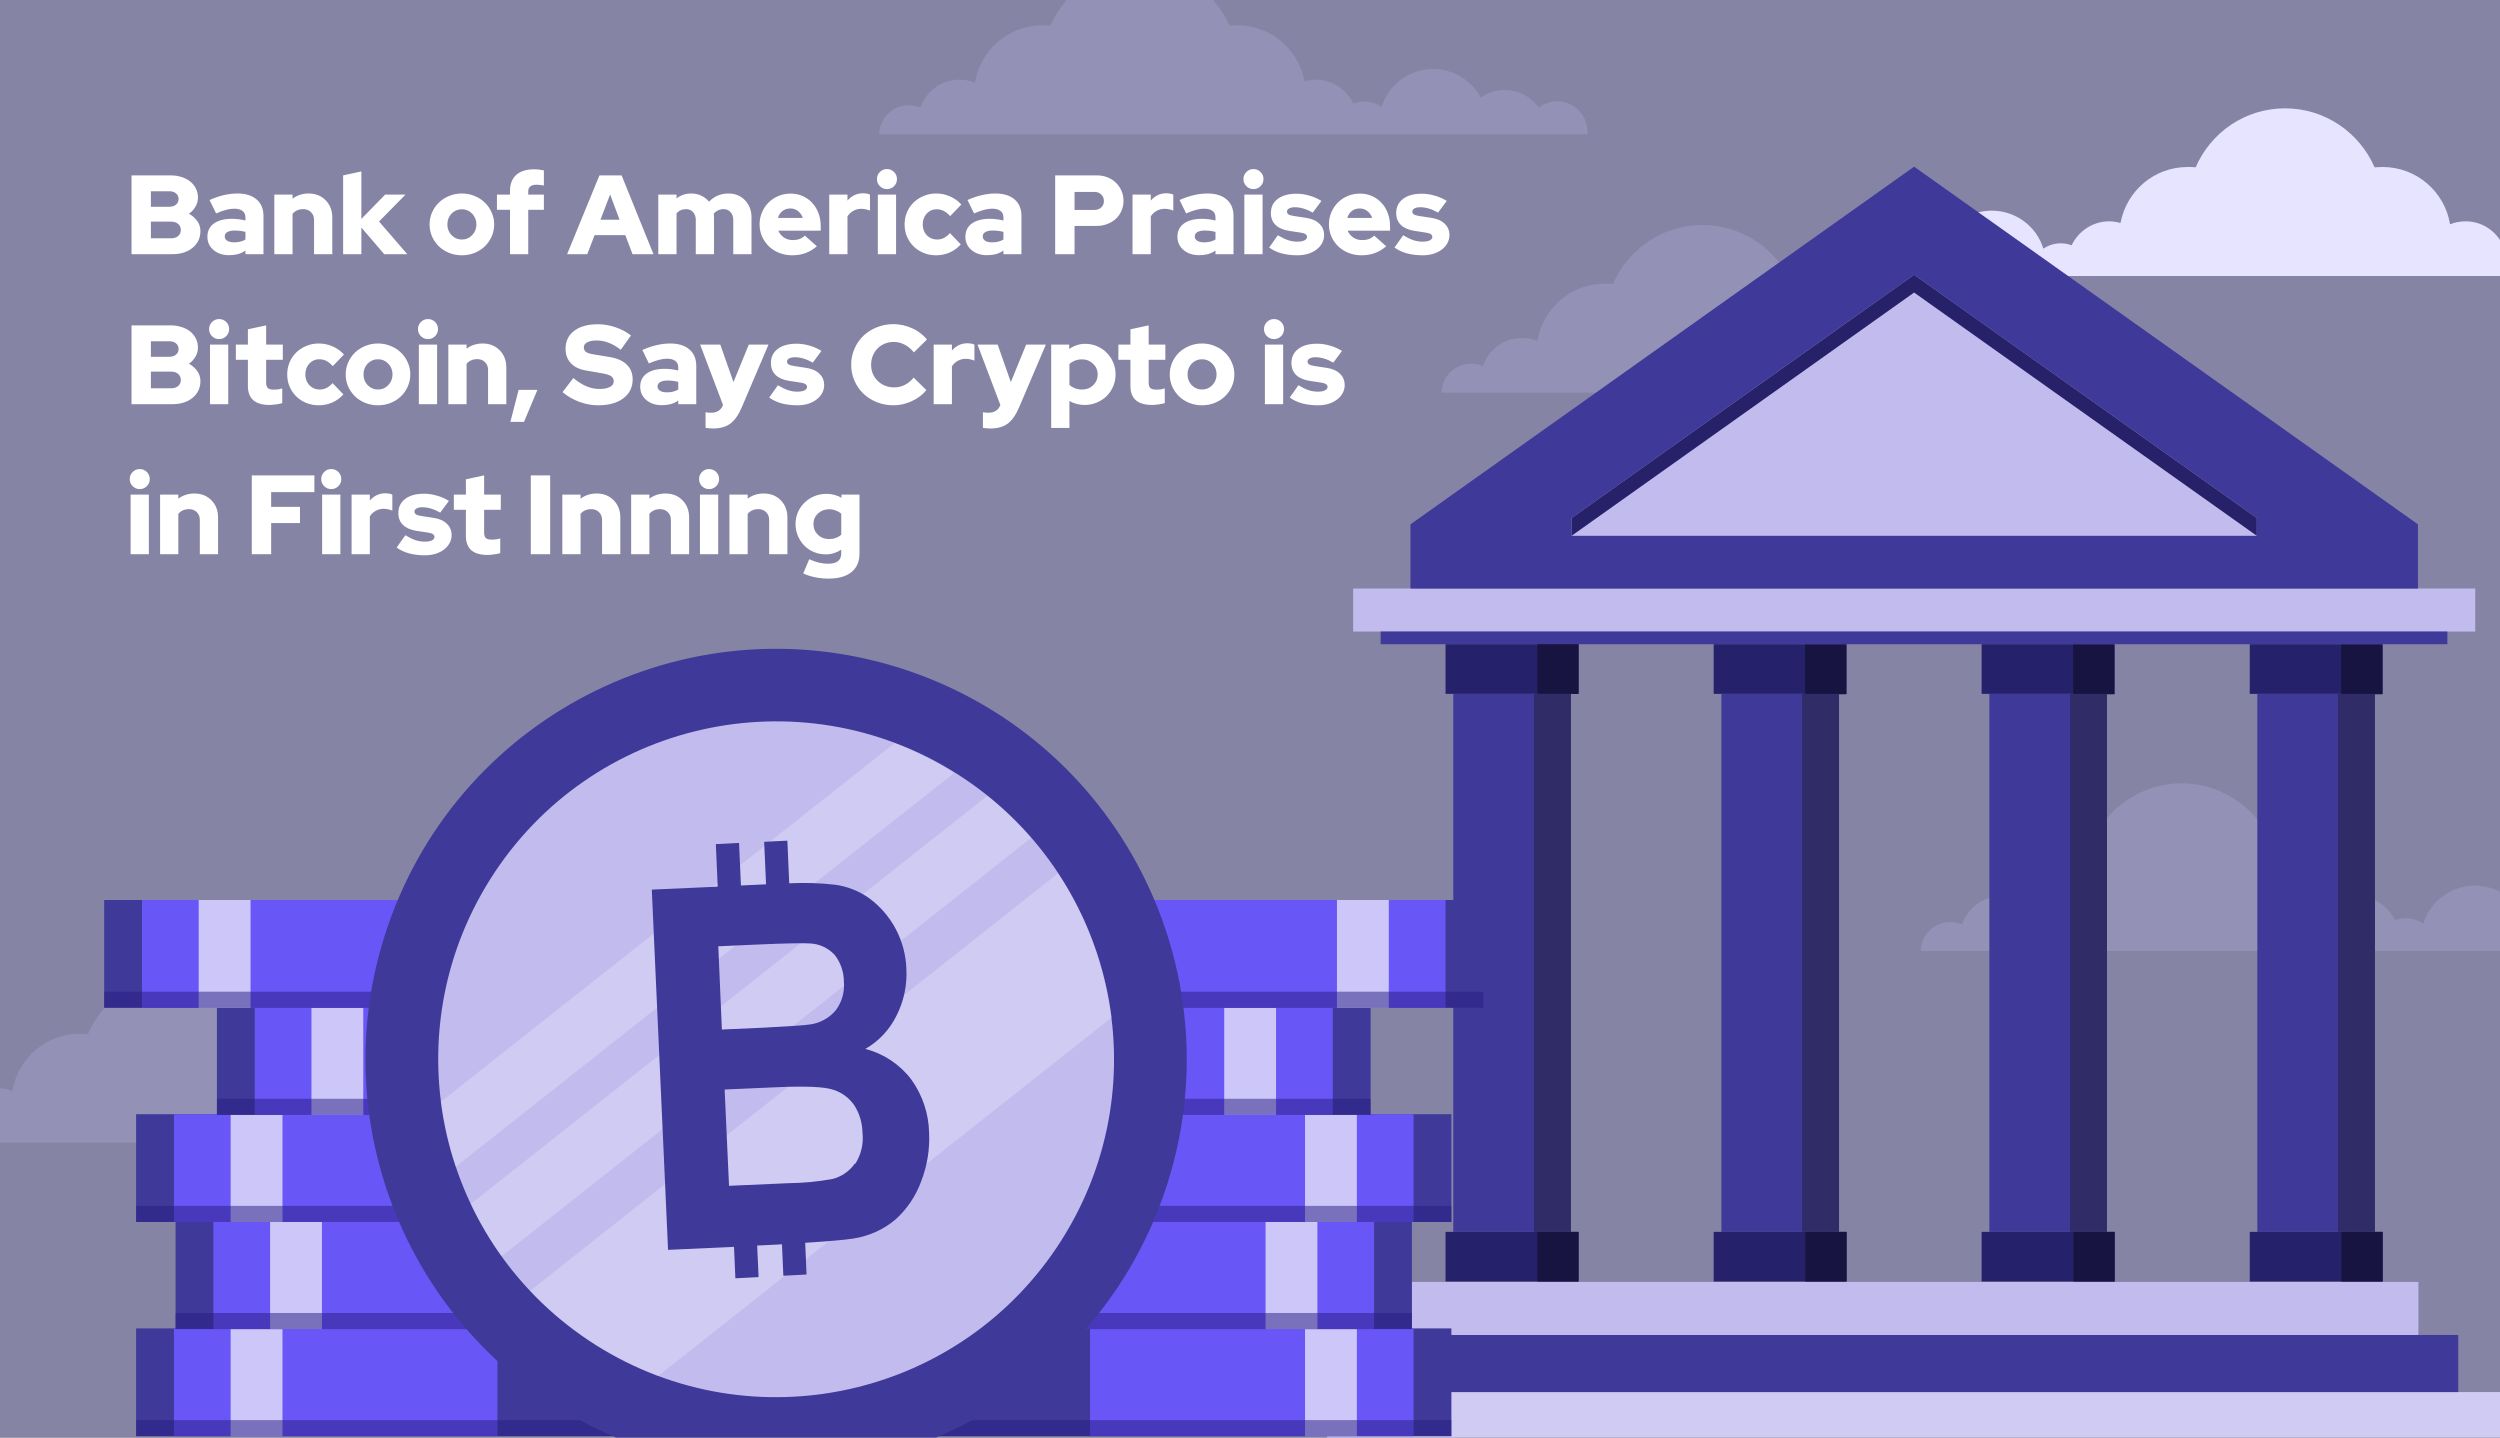 <?xml version="1.0" encoding="UTF-8"?> <svg xmlns="http://www.w3.org/2000/svg" width="600" height="345" viewBox="0 0 600 345" fill="none"><rect x="0" y="0" width="600" height="345" fill="#808080" stroke="none"/><g clip-path="url(#clip0)"><rect width="600" height="345" fill="#8684A5"></rect><path d="M-12.897 267.277C-11.939 267.277 -10.981 267.517 -10.103 267.837C-8.746 263.918 -5.075 261.118 -0.765 261.118C0.592 261.118 1.869 261.358 2.986 261.838C4.263 253.998 11.047 248.079 19.188 248.079C19.826 248.079 20.465 248.159 21.103 248.159C24.695 239.84 32.995 234 42.573 234C52.23 234 60.451 239.84 64.042 248.159C64.681 248.079 65.319 248.079 65.958 248.079C74.019 248.079 80.643 253.838 82.08 261.518C82.958 261.278 83.836 261.118 84.793 261.118C88.784 261.118 92.216 263.518 93.812 266.877C94.61 266.557 95.488 266.397 96.446 266.397C97.963 266.397 99.399 266.877 100.596 267.677C102.193 262.398 107.141 258.558 112.967 258.558C117.916 258.558 122.225 261.358 124.38 265.437C125.977 264.318 127.972 263.598 130.127 263.598C133.479 263.598 136.512 265.277 138.347 267.837C139.545 266.877 141.061 266.317 142.737 266.317C146.728 266.317 150 269.597 150 273.597C150 273.837 150 273.997 150 274.237H140.183H135.474H125.577H120.15H103.789H100.357H94.211H89.183H79.286H75.535H59.014H52.869H32.437H26.291H8.653H6.019H-5.793H-10.103H-20C-20 270.477 -16.887 267.277 -12.897 267.277Z" fill="#CCC6F9" fill-opacity="0.2"></path><path d="M353.103 87.277C354.061 87.277 355.019 87.517 355.897 87.837C357.254 83.918 360.925 81.118 365.235 81.118C366.592 81.118 367.869 81.358 368.986 81.838C370.263 73.998 377.047 68.079 385.188 68.079C385.826 68.079 386.465 68.159 387.103 68.159C390.695 59.84 398.995 54 408.573 54C418.23 54 426.451 59.84 430.042 68.159C430.681 68.079 431.319 68.079 431.958 68.079C440.019 68.079 446.643 73.838 448.08 81.518C448.958 81.278 449.836 81.118 450.793 81.118C454.784 81.118 458.216 83.518 459.812 86.877C460.61 86.557 461.488 86.397 462.446 86.397C463.962 86.397 465.399 86.877 466.596 87.677C468.193 82.398 473.141 78.558 478.967 78.558C483.916 78.558 488.225 81.358 490.38 85.437C491.977 84.317 493.972 83.598 496.127 83.598C499.479 83.598 502.512 85.277 504.347 87.837C505.545 86.877 507.061 86.317 508.737 86.317C512.728 86.317 516 89.597 516 93.597C516 93.837 516 93.997 516 94.237H506.183H501.474H491.577H486.15H469.789H466.357H460.211H455.183H445.286H441.535H425.014H418.869H398.437H392.291H374.653H372.019H360.207H355.897H346C346 90.477 349.113 87.277 353.103 87.277Z" fill="#CCC6F9" fill-opacity="0.2"></path><path d="M603.897 59.277C602.939 59.277 601.981 59.517 601.103 59.837C599.746 55.917 596.075 53.118 591.765 53.118C590.408 53.118 589.131 53.358 588.014 53.838C586.737 45.998 579.953 40.079 571.812 40.079C571.174 40.079 570.535 40.159 569.897 40.159C566.305 31.84 558.005 26 548.427 26C538.77 26 530.549 31.84 526.958 40.159C526.319 40.079 525.681 40.079 525.042 40.079C516.981 40.079 510.357 45.838 508.92 53.518C508.042 53.278 507.164 53.118 506.207 53.118C502.216 53.118 498.784 55.518 497.188 58.877C496.39 58.557 495.512 58.397 494.554 58.397C493.038 58.397 491.601 58.877 490.404 59.677C488.807 54.398 483.859 50.558 478.033 50.558C473.084 50.558 468.775 53.358 466.62 57.437C465.023 56.318 463.028 55.598 460.873 55.598C457.521 55.598 454.488 57.277 452.653 59.837C451.455 58.877 449.939 58.317 448.263 58.317C444.272 58.317 441 61.597 441 65.597C441 65.837 441 65.997 441 66.237H450.817H455.526H465.423H470.85H487.211H490.643H496.789H501.817H511.714H515.465H531.986H538.131H558.563H564.709H582.347H584.981H596.793H601.103H611C611 62.477 607.887 59.277 603.897 59.277Z" fill="#E7E4FF"></path><path d="M468.103 221.277C469.061 221.277 470.019 221.517 470.897 221.837C472.254 217.918 475.925 215.118 480.235 215.118C481.592 215.118 482.869 215.358 483.986 215.838C485.263 207.998 492.047 202.079 500.188 202.079C500.826 202.079 501.465 202.159 502.103 202.159C505.695 193.84 513.995 188 523.573 188C533.23 188 541.451 193.84 545.042 202.159C545.681 202.079 546.319 202.079 546.958 202.079C555.019 202.079 561.643 207.838 563.08 215.518C563.958 215.278 564.836 215.118 565.793 215.118C569.784 215.118 573.216 217.518 574.812 220.877C575.61 220.557 576.488 220.397 577.446 220.397C578.962 220.397 580.399 220.877 581.596 221.677C583.193 216.398 588.141 212.558 593.967 212.558C598.916 212.558 603.225 215.358 605.38 219.437C606.977 218.318 608.972 217.598 611.127 217.598C614.479 217.598 617.512 219.277 619.347 221.837C620.545 220.877 622.061 220.317 623.737 220.317C627.728 220.317 631 223.597 631 227.597C631 227.837 631 227.997 631 228.237H621.183H616.474H606.577H601.15H584.789H581.357H575.211H570.183H560.286H556.535H540.014H533.869H513.437H507.291H489.653H487.019H475.207H470.897H461C461 224.477 464.113 221.277 468.103 221.277Z" fill="#CCC6F9" fill-opacity="0.2"></path><path d="M600.494 334.101H318.494V347.81H600.494V334.101Z" fill="#CFCBF2"></path><path d="M589.979 320.391H329.01V334.101H589.979V320.391Z" fill="#3F3999"></path><path d="M580.42 307.661H338.569V320.391H580.42V307.661Z" fill="#C2BCEE"></path><path d="M594.052 141.246H324.756V151.569H594.052V141.246Z" fill="#C2BCEE"></path><path d="M587.369 151.569H331.357V154.615H587.369V151.569Z" fill="#3F3999"></path><path d="M459.384 40L338.507 125.845V141.245H459.384H580.303V125.845L459.384 40Z" fill="#3F3999"></path><path d="M459.384 65.936L377.178 124.322V128.595H541.633V124.322L459.384 65.936Z" fill="#C2BCEE"></path><path d="M541.633 124.322L459.384 65.936L377.178 124.322V128.595L459.384 70.209L541.633 128.595V124.322Z" fill="#262169"></path><path d="M377.008 166.529H348.788V295.65H377.008V166.529Z" fill="#3F3999"></path><path d="M378.827 295.65H346.926V307.564H378.827V295.65Z" fill="#26216B"></path><path d="M378.828 154.615H346.927V166.529H378.828V154.615Z" fill="#26216B"></path><path d="M378.869 154.615H368.969V166.529H378.869V154.615Z" fill="#171441"></path><path d="M378.869 295.65H368.969V307.564H378.869V295.65Z" fill="#171441"></path><path d="M377.008 166.529H368.165V295.65H377.008V166.529Z" fill="#2F2C68"></path><path d="M441.362 166.529H413.142V295.65H441.362V166.529Z" fill="#3F3999"></path><path d="M443.18 295.65H411.279V307.564H443.18V295.65Z" fill="#26216B"></path><path d="M443.18 154.615H411.279V166.529H443.18V154.615Z" fill="#26216B"></path><path d="M443.107 154.712H433.207V166.626H443.107V154.712Z" fill="#171441"></path><path d="M443.181 295.65H433.28V307.564H443.181V295.65Z" fill="#171441"></path><path d="M441.361 166.529H432.519V295.65H441.361V166.529Z" fill="#2F2C68"></path><path d="M505.669 166.529H477.449V295.65H505.669V166.529Z" fill="#3F3999"></path><path d="M507.488 295.65H475.587V307.564H507.488V295.65Z" fill="#26216B"></path><path d="M507.488 154.615H475.587V166.529H507.488V154.615Z" fill="#26216B"></path><path d="M507.458 154.712H497.558V166.626H507.458V154.712Z" fill="#171441"></path><path d="M507.53 295.65H497.63V307.564H507.53V295.65Z" fill="#171441"></path><path d="M505.669 166.529H496.826V295.65H505.669V166.529Z" fill="#2F2C68"></path><path d="M569.978 166.529H541.758V295.65H569.978V166.529Z" fill="#3F3999"></path><path d="M571.839 295.65H539.938V307.564H571.839V295.65Z" fill="#26216B"></path><path d="M571.84 154.615H539.939V166.529H571.84V154.615Z" fill="#26216B"></path><path d="M571.766 154.712H561.866V166.626H571.766V154.712Z" fill="#171441"></path><path d="M571.84 295.65H561.939V307.564H571.84V295.65Z" fill="#171441"></path><path d="M569.977 166.529H561.135V295.65H569.977V166.529Z" fill="#2F2C68"></path><path d="M32.666 344.685H165.704V318.82H32.666V344.685Z" fill="#3F3999"></path><path d="M41.743 344.685H119.385V318.82H41.743V344.685Z" fill="#6956F7"></path><path d="M55.354 344.685H67.794V318.82H55.354V344.685Z" fill="#CCC6F9"></path><g style="mix-blend-mode:multiply" opacity="0.5"><path d="M32.666 344.685H165.704V340.822H32.666V344.685Z" fill="#271B81"></path></g><path d="M42.136 318.98H175.174V293.115H42.136V318.98Z" fill="#3F3999"></path><path d="M51.212 318.98H128.854V293.115H51.212V318.98Z" fill="#6956F7"></path><path d="M64.823 318.98H77.264V293.115H64.823V318.98Z" fill="#CCC6F9"></path><g style="mix-blend-mode:multiply" opacity="0.5"><path d="M42.136 318.98H175.174V315.118H42.136V318.98Z" fill="#271B81"></path></g><path d="M32.666 293.275H165.704V267.41H32.666V293.275Z" fill="#3F3999"></path><path d="M41.743 293.275H119.385V267.41H41.743V293.275Z" fill="#6956F7"></path><path d="M55.354 293.275H67.794V267.41H55.354V293.275Z" fill="#CCC6F9"></path><g style="mix-blend-mode:multiply" opacity="0.5"><path d="M32.666 293.275H165.704V289.413H32.666V293.275Z" fill="#271B81"></path></g><path d="M52.06 267.57H185.098V241.705L52.06 241.705V267.57Z" fill="#3F3999"></path><path d="M61.136 267.57H138.778V241.705H61.136V267.57Z" fill="#6956F7"></path><path d="M74.747 267.57H87.188V241.705H74.747V267.57Z" fill="#CCC6F9"></path><g style="mix-blend-mode:multiply" opacity="0.5"><path d="M52.06 267.57H185.098V263.707H52.06V267.57Z" fill="#271B81"></path></g><path d="M25 241.865L158.038 241.865V216L25 216V241.865Z" fill="#3F3999"></path><path d="M34.077 241.865H111.719V216H34.077V241.865Z" fill="#6956F7"></path><path d="M47.688 241.865H60.128V216H47.688V241.865Z" fill="#CCC6F9"></path><g style="mix-blend-mode:multiply" opacity="0.5"><path d="M25 241.865L158.038 241.865V238.003L25 238.003V241.865Z" fill="#271B81"></path></g><path d="M348.332 344.685H215.294V318.82H348.332V344.685Z" fill="#3F3999"></path><path d="M339.255 344.685H261.613V318.82H339.255V344.685Z" fill="#6956F7"></path><path d="M325.646 344.685H313.206V318.82H325.646V344.685Z" fill="#CCC6F9"></path><g style="mix-blend-mode:multiply" opacity="0.5"><path d="M348.332 344.685H215.294V340.822H348.332V344.685Z" fill="#271B81"></path></g><path d="M338.861 318.98H205.823V293.115H338.861V318.98Z" fill="#3F3999"></path><path d="M329.785 318.98H252.143V293.115H329.785V318.98Z" fill="#6956F7"></path><path d="M316.174 318.98H303.733V293.115H316.174V318.98Z" fill="#CCC6F9"></path><g style="mix-blend-mode:multiply" opacity="0.5"><path d="M338.861 318.98H205.823V315.118H338.861V318.98Z" fill="#271B81"></path></g><path d="M348.332 293.275H215.294V267.41H348.332V293.275Z" fill="#3F3999"></path><path d="M339.255 293.275H261.613V267.41H339.255V293.275Z" fill="#6956F7"></path><path d="M325.646 293.275H313.206V267.41H325.646V293.275Z" fill="#CCC6F9"></path><g style="mix-blend-mode:multiply" opacity="0.5"><path d="M348.332 293.275H215.294V289.413H348.332V293.275Z" fill="#271B81"></path></g><path d="M328.941 267.57H195.903V241.705L328.941 241.705V267.57Z" fill="#3F3999"></path><path d="M319.865 267.57H242.223V241.705H319.865V267.57Z" fill="#6956F7"></path><path d="M306.254 267.57H293.813V241.705H306.254V267.57Z" fill="#CCC6F9"></path><g style="mix-blend-mode:multiply" opacity="0.5"><path d="M328.941 267.57H195.903V263.707H328.941V267.57Z" fill="#271B81"></path></g><path d="M355.999 241.865L222.961 241.865V216L355.999 216V241.865Z" fill="#3F3999"></path><path d="M346.922 241.865H269.28V216H346.922V241.865Z" fill="#6956F7"></path><path d="M333.311 241.865H320.871V216H333.311V241.865Z" fill="#CCC6F9"></path><g style="mix-blend-mode:multiply" opacity="0.5"><path d="M355.999 241.865L222.961 241.865V238.003L355.999 238.003V241.865Z" fill="#271B81"></path></g><path d="M154.146 347.412C205.59 365.151 261.673 337.828 279.412 286.385C297.151 234.942 269.828 178.859 218.385 161.119C166.941 143.38 110.858 170.703 93.119 222.146C75.38 273.59 102.703 329.673 154.146 347.412Z" fill="#3F3999"></path><path d="M254.808 297.562C278.742 259.711 267.459 209.623 229.607 185.689C191.756 161.755 141.668 173.038 117.734 210.889C93.8 248.741 105.083 298.828 142.934 322.762C180.786 346.697 230.874 335.414 254.808 297.562Z" fill="#C2BCEE"></path><path opacity="0.22" d="M236.971 190.988L112.987 288.933C115.068 293.34 117.547 297.548 120.392 301.505L247.476 201.098C244.288 197.416 240.772 194.032 236.971 190.988V190.988ZM253.919 209.609L127.221 309.796C135.75 318.889 146.268 325.884 157.951 330.234L266.817 244.2C265.225 231.833 260.812 219.998 253.919 209.609V209.609ZM214.631 178.407L105.785 264.449C106.459 269.751 107.651 274.973 109.345 280.042L229.019 185.509C224.477 182.655 219.665 180.256 214.651 178.348L214.631 178.407Z" fill="white"></path><path d="M218.732 259.108C215.988 255.472 212.091 252.875 207.678 251.743C210.904 249.897 213.503 247.127 215.143 243.791C216.922 240.312 217.746 236.423 217.528 232.521C217.419 229.199 216.556 225.945 215.005 223.005C213.453 220.066 211.254 217.517 208.572 215.553C206.165 213.845 203.382 212.742 200.458 212.336C196.791 211.924 193.096 211.809 189.411 211.991L188.969 201.754L183.398 202.039L183.853 212.237L177.821 212.518L177.372 202.3L171.801 202.586L172.249 212.803L156.428 213.505L160.333 299.963L176.161 299.242L176.493 306.793L182.064 306.507L181.719 298.93L186.208 298.712L187.673 298.622L188.005 306.173L193.576 305.887L193.245 298.27C199.022 297.901 202.891 297.558 204.761 297.254C208.496 296.699 212.004 295.121 214.896 292.695C217.691 290.186 219.821 287.023 221.093 283.489C222.522 279.805 223.167 275.864 222.987 271.917C222.901 267.315 221.417 262.847 218.732 259.108ZM172.392 227.108L181.224 226.711C188.484 226.39 192.859 226.309 194.408 226.424C196.674 226.526 198.806 227.523 200.337 229.197C201.766 231.035 202.539 233.298 202.533 235.626C202.754 238.073 202.054 240.515 200.569 242.473C199.033 244.309 196.874 245.512 194.505 245.854C193.051 246.103 189.367 246.29 183.334 246.637L173.248 247.087L172.392 227.108ZM205.165 279.254C203.866 281.11 201.936 282.429 199.736 282.966C196.259 283.602 192.732 283.936 189.197 283.965L174.966 284.597L173.912 261.482L186.347 260.938C193.343 260.614 197.913 260.822 200.056 261.561C202.085 262.213 203.839 263.525 205.038 265.287C206.285 267.245 206.963 269.511 206.996 271.832C207.293 274.442 206.689 277.076 205.283 279.295L205.165 279.254Z" fill="#3F3999"></path><path d="M218.103 25.277C219.061 25.277 220.019 25.517 220.897 25.837C222.254 21.918 225.925 19.118 230.235 19.118C231.592 19.118 232.869 19.358 233.986 19.838C235.263 11.998 242.047 6.079 250.188 6.079C250.826 6.079 251.465 6.159 252.103 6.159C255.695 -2.16 263.995 -8 273.573 -8C283.23 -8 291.451 -2.16 295.042 6.159C295.681 6.079 296.319 6.079 296.958 6.079C305.019 6.079 311.643 11.838 313.08 19.518C313.958 19.278 314.836 19.118 315.793 19.118C319.784 19.118 323.216 21.518 324.812 24.877C325.61 24.557 326.488 24.397 327.446 24.397C328.962 24.397 330.399 24.877 331.596 25.677C333.193 20.398 338.141 16.558 343.967 16.558C348.916 16.558 353.225 19.358 355.38 23.437C356.977 22.317 358.972 21.598 361.127 21.598C364.479 21.598 367.512 23.277 369.347 25.837C370.545 24.877 372.061 24.317 373.737 24.317C377.728 24.317 381 27.597 381 31.597C381 31.837 381 31.997 381 32.237H371.183H366.474H356.577H351.15H334.789H331.357H325.211H320.183H310.286H306.535H290.014H283.869H263.437H257.291H239.653H237.019H225.207H220.897H211C211 28.477 214.113 25.277 218.103 25.277Z" fill="#CCC6F9" fill-opacity="0.2"></path><path d="M31.567 42.088H40.942C41.896 42.088 42.779 42.223 43.589 42.493C44.4 42.746 45.093 43.106 45.67 43.574C46.246 44.042 46.696 44.61 47.02 45.276C47.345 45.925 47.507 46.636 47.507 47.411C47.507 48.185 47.309 48.914 46.913 49.599C46.534 50.265 46.012 50.833 45.346 51.301C46.174 51.751 46.84 52.337 47.345 53.057C47.849 53.778 48.101 54.57 48.101 55.435C48.101 57.092 47.48 58.433 46.237 59.46C44.994 60.487 43.382 61 41.401 61H31.567V42.088ZM40.645 45.898H36.214V49.626H40.645C41.311 49.626 41.842 49.455 42.239 49.113C42.653 48.77 42.86 48.32 42.86 47.762C42.86 47.203 42.653 46.753 42.239 46.411C41.842 46.069 41.311 45.898 40.645 45.898ZM41.05 57.191C41.77 57.191 42.338 57.011 42.752 56.65C43.184 56.29 43.4 55.804 43.4 55.191C43.4 54.579 43.184 54.093 42.752 53.733C42.338 53.372 41.77 53.192 41.05 53.192H36.214V57.191H41.05ZM54.966 61.243C53.453 61.243 52.21 60.829 51.237 60C50.265 59.172 49.778 58.109 49.778 56.812C49.778 55.462 50.292 54.408 51.318 53.651C52.363 52.895 53.813 52.517 55.668 52.517C56.226 52.517 56.776 52.553 57.316 52.625C57.856 52.697 58.388 52.796 58.91 52.922V52.22C58.91 51.499 58.676 50.968 58.208 50.626C57.757 50.265 57.082 50.085 56.181 50.085C55.623 50.085 54.993 50.175 54.29 50.355C53.588 50.535 52.777 50.824 51.859 51.22L50.292 48.005C51.444 47.483 52.57 47.095 53.669 46.843C54.785 46.573 55.884 46.438 56.965 46.438C58.946 46.438 60.486 46.915 61.585 47.87C62.683 48.806 63.233 50.13 63.233 51.841V61H58.91V60.136C58.334 60.532 57.721 60.82 57.073 61C56.443 61.162 55.74 61.243 54.966 61.243ZM53.939 56.731C53.939 57.182 54.137 57.533 54.533 57.785C54.929 58.037 55.479 58.163 56.181 58.163C56.704 58.163 57.19 58.109 57.64 58.001C58.108 57.893 58.532 57.722 58.91 57.488V55.651C58.496 55.543 58.072 55.462 57.64 55.407C57.208 55.353 56.767 55.327 56.316 55.327C55.56 55.327 54.975 55.453 54.56 55.705C54.146 55.939 53.939 56.281 53.939 56.731ZM65.834 61V46.708H70.211V47.681C70.733 47.285 71.319 46.978 71.967 46.762C72.633 46.546 73.327 46.438 74.047 46.438C75.722 46.438 77.091 46.978 78.154 48.059C79.216 49.14 79.748 50.517 79.748 52.193V61H75.371V52.787C75.371 52.012 75.128 51.391 74.642 50.923C74.173 50.437 73.552 50.193 72.777 50.193C72.219 50.193 71.724 50.292 71.291 50.49C70.859 50.689 70.499 50.968 70.211 51.328V61H65.834ZM82.35 61V42.088L86.727 41.143V52.544L92.427 46.708H97.317L90.969 53.165L97.75 61H92.211L86.727 54.597V61H82.35ZM103.099 53.868C103.099 52.841 103.297 51.877 103.693 50.977C104.107 50.058 104.657 49.266 105.341 48.599C106.044 47.933 106.863 47.411 107.8 47.032C108.754 46.636 109.772 46.438 110.853 46.438C111.933 46.438 112.942 46.636 113.879 47.032C114.833 47.411 115.653 47.933 116.337 48.599C117.039 49.266 117.589 50.058 117.985 50.977C118.399 51.877 118.606 52.841 118.606 53.868C118.606 54.894 118.399 55.867 117.985 56.785C117.589 57.686 117.039 58.469 116.337 59.136C115.653 59.802 114.833 60.325 113.879 60.703C112.942 61.081 111.933 61.27 110.853 61.27C109.772 61.27 108.754 61.081 107.8 60.703C106.863 60.325 106.044 59.802 105.341 59.136C104.657 58.469 104.107 57.686 103.693 56.785C103.297 55.867 103.099 54.894 103.099 53.868ZM110.853 57.488C111.825 57.488 112.645 57.137 113.311 56.434C113.996 55.732 114.338 54.876 114.338 53.868C114.338 52.841 113.996 51.976 113.311 51.274C112.645 50.572 111.825 50.22 110.853 50.22C109.88 50.22 109.052 50.572 108.367 51.274C107.701 51.976 107.367 52.841 107.367 53.868C107.367 54.876 107.701 55.732 108.367 56.434C109.052 57.137 109.88 57.488 110.853 57.488ZM119.267 46.708H122.401V45.844C122.401 44.169 122.896 42.881 123.887 41.98C124.895 41.08 126.336 40.629 128.209 40.629C128.588 40.629 128.993 40.656 129.425 40.71C129.875 40.764 130.245 40.828 130.533 40.9V44.52C130.191 44.448 129.884 44.403 129.614 44.385C129.362 44.349 129.092 44.331 128.804 44.331C128.137 44.331 127.633 44.466 127.291 44.736C126.949 44.988 126.778 45.384 126.778 45.925V46.708H130.533V50.355H126.778V61H122.401V50.355H119.267V46.708ZM136.11 61L143.864 42.088H149.186L156.832 61H151.807L150.078 56.434H142.702L140.946 61H136.11ZM144.107 52.733H148.7L146.43 46.681L144.107 52.733ZM157.992 61V46.708H162.368V47.627C162.873 47.23 163.422 46.933 164.016 46.735C164.629 46.537 165.268 46.438 165.935 46.438C166.817 46.438 167.619 46.618 168.339 46.978C169.078 47.321 169.69 47.798 170.176 48.41C170.753 47.78 171.437 47.294 172.23 46.951C173.022 46.609 173.887 46.438 174.823 46.438C176.444 46.438 177.768 46.978 178.795 48.059C179.839 49.14 180.362 50.517 180.362 52.193V61H175.985V52.787C175.985 52.012 175.769 51.391 175.336 50.923C174.922 50.437 174.364 50.193 173.661 50.193C173.175 50.193 172.734 50.292 172.338 50.49C171.941 50.671 171.599 50.932 171.311 51.274C171.329 51.418 171.338 51.571 171.338 51.733C171.356 51.877 171.365 52.03 171.365 52.193V61H166.988V52.787C166.988 52.012 166.772 51.391 166.34 50.923C165.926 50.437 165.367 50.193 164.665 50.193C164.179 50.193 163.737 50.283 163.341 50.464C162.963 50.626 162.639 50.878 162.368 51.22V61H157.992ZM196.054 59.109C195.153 59.865 194.226 60.415 193.271 60.757C192.334 61.099 191.272 61.27 190.083 61.27C189.002 61.27 187.985 61.081 187.03 60.703C186.076 60.325 185.247 59.802 184.545 59.136C183.86 58.469 183.311 57.686 182.897 56.785C182.5 55.867 182.302 54.894 182.302 53.868C182.302 52.841 182.491 51.877 182.87 50.977C183.266 50.058 183.797 49.266 184.464 48.599C185.13 47.933 185.913 47.411 186.814 47.032C187.733 46.654 188.714 46.465 189.759 46.465C190.803 46.465 191.767 46.663 192.65 47.059C193.532 47.456 194.289 47.996 194.919 48.68C195.567 49.365 196.072 50.193 196.432 51.166C196.792 52.12 196.972 53.156 196.972 54.273V55.353H186.787C187.075 56.02 187.525 56.569 188.138 57.002C188.75 57.416 189.471 57.623 190.299 57.623C190.893 57.623 191.434 57.533 191.92 57.353C192.406 57.155 192.821 56.885 193.163 56.542L196.054 59.109ZM189.678 50.031C188.957 50.031 188.336 50.229 187.814 50.626C187.291 51.022 186.922 51.58 186.706 52.301H192.677C192.442 51.616 192.055 51.067 191.515 50.653C190.993 50.238 190.38 50.031 189.678 50.031ZM199.018 61V46.708H203.395V48.14C203.863 47.582 204.412 47.149 205.043 46.843C205.673 46.537 206.376 46.384 207.15 46.384C207.564 46.402 207.898 46.438 208.15 46.492C208.402 46.528 208.618 46.609 208.798 46.735V50.544C208.51 50.418 208.186 50.319 207.826 50.247C207.465 50.157 207.096 50.112 206.718 50.112C206.033 50.112 205.394 50.274 204.8 50.599C204.223 50.923 203.755 51.364 203.395 51.922V61H199.018ZM212.868 45.384C212.202 45.384 211.634 45.15 211.166 44.682C210.698 44.214 210.464 43.646 210.464 42.98C210.464 42.313 210.698 41.746 211.166 41.278C211.634 40.809 212.202 40.575 212.868 40.575C213.534 40.575 214.102 40.809 214.57 41.278C215.038 41.746 215.272 42.313 215.272 42.98C215.272 43.646 215.038 44.214 214.57 44.682C214.102 45.15 213.534 45.384 212.868 45.384ZM215.056 46.708V61H210.68V46.708H215.056ZM224.883 57.488C225.477 57.488 226.027 57.362 226.531 57.11C227.035 56.857 227.521 56.47 227.99 55.948L230.583 58.65C229.863 59.478 228.98 60.127 227.936 60.595C226.891 61.045 225.801 61.27 224.667 61.27C223.604 61.27 222.604 61.081 221.668 60.703C220.749 60.325 219.948 59.802 219.263 59.136C218.597 58.469 218.066 57.686 217.669 56.785C217.291 55.885 217.102 54.912 217.102 53.868C217.102 52.823 217.291 51.85 217.669 50.95C218.066 50.031 218.597 49.248 219.263 48.599C219.948 47.933 220.749 47.411 221.668 47.032C222.604 46.636 223.604 46.438 224.667 46.438C225.837 46.438 226.954 46.672 228.017 47.14C229.079 47.609 229.98 48.257 230.718 49.086L228.044 51.868C227.539 51.31 227.026 50.896 226.504 50.626C225.982 50.355 225.405 50.22 224.775 50.22C223.838 50.22 223.046 50.572 222.397 51.274C221.767 51.976 221.452 52.841 221.452 53.868C221.452 54.894 221.776 55.759 222.424 56.461C223.091 57.146 223.91 57.488 224.883 57.488ZM236.88 61.243C235.367 61.243 234.124 60.829 233.152 60C232.179 59.172 231.693 58.109 231.693 56.812C231.693 55.462 232.206 54.408 233.233 53.651C234.277 52.895 235.727 52.517 237.582 52.517C238.141 52.517 238.69 52.553 239.23 52.625C239.771 52.697 240.302 52.796 240.824 52.922V52.22C240.824 51.499 240.59 50.968 240.122 50.626C239.672 50.265 238.996 50.085 238.096 50.085C237.537 50.085 236.907 50.175 236.205 50.355C235.502 50.535 234.692 50.824 233.773 51.22L232.206 48.005C233.359 47.483 234.484 47.095 235.583 46.843C236.7 46.573 237.799 46.438 238.879 46.438C240.86 46.438 242.4 46.915 243.499 47.87C244.598 48.806 245.147 50.13 245.147 51.841V61H240.824V60.136C240.248 60.532 239.636 60.82 238.987 61C238.357 61.162 237.654 61.243 236.88 61.243ZM235.853 56.731C235.853 57.182 236.051 57.533 236.448 57.785C236.844 58.037 237.393 58.163 238.096 58.163C238.618 58.163 239.104 58.109 239.555 58.001C240.023 57.893 240.446 57.722 240.824 57.488V55.651C240.41 55.543 239.987 55.462 239.555 55.407C239.122 55.353 238.681 55.327 238.231 55.327C237.474 55.327 236.889 55.453 236.475 55.705C236.06 55.939 235.853 56.281 235.853 56.731ZM253.241 61V42.088H263.211C264.129 42.088 264.985 42.241 265.777 42.548C266.57 42.854 267.245 43.286 267.803 43.844C268.38 44.385 268.83 45.033 269.154 45.79C269.478 46.528 269.641 47.339 269.641 48.221C269.641 49.068 269.478 49.86 269.154 50.599C268.83 51.337 268.38 51.976 267.803 52.517C267.227 53.039 266.543 53.453 265.75 53.76C264.976 54.066 264.129 54.219 263.211 54.219H257.888V61H253.241ZM262.67 46.06H257.888V50.382H262.67C263.337 50.382 263.877 50.184 264.291 49.788C264.723 49.392 264.94 48.879 264.94 48.248C264.94 47.6 264.723 47.077 264.291 46.681C263.877 46.267 263.337 46.06 262.67 46.06ZM271.81 61V46.708H276.187V48.14C276.655 47.582 277.205 47.149 277.835 46.843C278.465 46.537 279.168 46.384 279.942 46.384C280.357 46.402 280.69 46.438 280.942 46.492C281.194 46.528 281.41 46.609 281.59 46.735V50.544C281.302 50.418 280.978 50.319 280.618 50.247C280.258 50.157 279.888 50.112 279.51 50.112C278.826 50.112 278.186 50.274 277.592 50.599C277.016 50.923 276.547 51.364 276.187 51.922V61H271.81ZM287.774 61.243C286.261 61.243 285.018 60.829 284.045 60C283.073 59.172 282.587 58.109 282.587 56.812C282.587 55.462 283.1 54.408 284.127 53.651C285.171 52.895 286.621 52.517 288.476 52.517C289.035 52.517 289.584 52.553 290.124 52.625C290.665 52.697 291.196 52.796 291.718 52.922V52.22C291.718 51.499 291.484 50.968 291.016 50.626C290.566 50.265 289.89 50.085 288.99 50.085C288.431 50.085 287.801 50.175 287.098 50.355C286.396 50.535 285.585 50.824 284.667 51.22L283.1 48.005C284.253 47.483 285.378 47.095 286.477 46.843C287.594 46.573 288.692 46.438 289.773 46.438C291.754 46.438 293.294 46.915 294.393 47.87C295.492 48.806 296.041 50.13 296.041 51.841V61H291.718V60.136C291.142 60.532 290.53 60.82 289.881 61C289.251 61.162 288.548 61.243 287.774 61.243ZM286.747 56.731C286.747 57.182 286.945 57.533 287.342 57.785C287.738 58.037 288.287 58.163 288.99 58.163C289.512 58.163 289.998 58.109 290.448 58.001C290.917 57.893 291.34 57.722 291.718 57.488V55.651C291.304 55.543 290.881 55.462 290.448 55.407C290.016 55.353 289.575 55.327 289.125 55.327C288.368 55.327 287.783 55.453 287.369 55.705C286.954 55.939 286.747 56.281 286.747 56.731ZM300.831 45.384C300.164 45.384 299.597 45.15 299.129 44.682C298.66 44.214 298.426 43.646 298.426 42.98C298.426 42.313 298.66 41.746 299.129 41.278C299.597 40.809 300.164 40.575 300.831 40.575C301.497 40.575 302.064 40.809 302.533 41.278C303.001 41.746 303.235 42.313 303.235 42.98C303.235 43.646 303.001 44.214 302.533 44.682C302.064 45.15 301.497 45.384 300.831 45.384ZM303.019 46.708V61H298.642V46.708H303.019ZM304.605 59.406L306.686 56.461C307.586 57.002 308.406 57.398 309.144 57.65C309.883 57.884 310.612 58.001 311.333 58.001C312.053 58.001 312.62 57.902 313.035 57.704C313.467 57.488 313.683 57.209 313.683 56.866C313.683 56.596 313.566 56.38 313.332 56.218C313.098 56.038 312.728 55.912 312.224 55.84L309.387 55.407C307.983 55.191 306.902 54.723 306.145 54.003C305.389 53.264 305.011 52.31 305.011 51.139C305.011 49.698 305.56 48.563 306.659 47.735C307.757 46.906 309.261 46.492 311.17 46.492C312.197 46.492 313.224 46.645 314.25 46.951C315.295 47.239 316.259 47.663 317.141 48.221L315.061 51.031C314.286 50.581 313.548 50.256 312.846 50.058C312.143 49.842 311.441 49.734 310.738 49.734C310.18 49.734 309.73 49.833 309.387 50.031C309.045 50.211 308.874 50.455 308.874 50.761C308.874 51.049 309 51.283 309.252 51.463C309.504 51.625 309.937 51.751 310.549 51.841L313.386 52.274C314.791 52.472 315.871 52.94 316.628 53.678C317.402 54.399 317.79 55.318 317.79 56.434C317.79 57.119 317.627 57.758 317.303 58.352C316.979 58.947 316.529 59.46 315.952 59.892C315.394 60.325 314.719 60.667 313.926 60.919C313.134 61.153 312.278 61.27 311.36 61.27C310.009 61.27 308.748 61.117 307.577 60.811C306.425 60.487 305.434 60.018 304.605 59.406ZM332.694 59.109C331.793 59.865 330.866 60.415 329.911 60.757C328.975 61.099 327.912 61.27 326.723 61.27C325.643 61.27 324.625 61.081 323.67 60.703C322.716 60.325 321.887 59.802 321.185 59.136C320.5 58.469 319.951 57.686 319.537 56.785C319.141 55.867 318.942 54.894 318.942 53.868C318.942 52.841 319.132 51.877 319.51 50.977C319.906 50.058 320.437 49.266 321.104 48.599C321.77 47.933 322.554 47.411 323.454 47.032C324.373 46.654 325.354 46.465 326.399 46.465C327.444 46.465 328.407 46.663 329.29 47.059C330.172 47.456 330.929 47.996 331.559 48.68C332.208 49.365 332.712 50.193 333.072 51.166C333.432 52.12 333.613 53.156 333.613 54.273V55.353H323.427C323.715 56.02 324.166 56.569 324.778 57.002C325.39 57.416 326.111 57.623 326.939 57.623C327.534 57.623 328.074 57.533 328.56 57.353C329.047 57.155 329.461 56.885 329.803 56.542L332.694 59.109ZM326.318 50.031C325.598 50.031 324.976 50.229 324.454 50.626C323.932 51.022 323.562 51.58 323.346 52.301H329.317C329.083 51.616 328.695 51.067 328.155 50.653C327.633 50.238 327.02 50.031 326.318 50.031ZM334.683 59.406L336.763 56.461C337.663 57.002 338.483 57.398 339.221 57.65C339.96 57.884 340.689 58.001 341.41 58.001C342.13 58.001 342.698 57.902 343.112 57.704C343.544 57.488 343.76 57.209 343.76 56.866C343.76 56.596 343.643 56.38 343.409 56.218C343.175 56.038 342.806 55.912 342.301 55.84L339.465 55.407C338.06 55.191 336.979 54.723 336.223 54.003C335.466 53.264 335.088 52.31 335.088 51.139C335.088 49.698 335.637 48.563 336.736 47.735C337.835 46.906 339.339 46.492 341.248 46.492C342.274 46.492 343.301 46.645 344.328 46.951C345.372 47.239 346.336 47.663 347.218 48.221L345.138 51.031C344.364 50.581 343.625 50.256 342.923 50.058C342.22 49.842 341.518 49.734 340.815 49.734C340.257 49.734 339.807 49.833 339.465 50.031C339.122 50.211 338.951 50.455 338.951 50.761C338.951 51.049 339.077 51.283 339.33 51.463C339.582 51.625 340.014 51.751 340.626 51.841L343.463 52.274C344.868 52.472 345.949 52.94 346.705 53.678C347.48 54.399 347.867 55.318 347.867 56.434C347.867 57.119 347.705 57.758 347.38 58.352C347.056 58.947 346.606 59.46 346.03 59.892C345.471 60.325 344.796 60.667 344.003 60.919C343.211 61.153 342.355 61.27 341.437 61.27C340.086 61.27 338.825 61.117 337.654 60.811C336.502 60.487 335.511 60.018 334.683 59.406ZM31.567 78.088H40.942C41.896 78.088 42.779 78.223 43.589 78.493C44.4 78.746 45.093 79.106 45.67 79.574C46.246 80.043 46.696 80.61 47.02 81.276C47.345 81.925 47.507 82.636 47.507 83.411C47.507 84.185 47.309 84.915 46.913 85.599C46.534 86.265 46.012 86.833 45.346 87.301C46.174 87.751 46.84 88.337 47.345 89.057C47.849 89.778 48.101 90.57 48.101 91.435C48.101 93.092 47.48 94.433 46.237 95.46C44.994 96.487 43.382 97 41.401 97H31.567V78.088ZM40.645 81.898H36.214V85.626H40.645C41.311 85.626 41.842 85.455 42.239 85.113C42.653 84.77 42.86 84.32 42.86 83.762C42.86 83.204 42.653 82.753 42.239 82.411C41.842 82.069 41.311 81.898 40.645 81.898ZM41.05 93.191C41.77 93.191 42.338 93.01 42.752 92.65C43.184 92.29 43.4 91.804 43.4 91.191C43.4 90.579 43.184 90.093 42.752 89.733C42.338 89.372 41.77 89.192 41.05 89.192H36.214V93.191H41.05ZM52.588 81.384C51.922 81.384 51.354 81.15 50.886 80.682C50.418 80.214 50.184 79.646 50.184 78.98C50.184 78.313 50.418 77.746 50.886 77.278C51.354 76.809 51.922 76.575 52.588 76.575C53.255 76.575 53.822 76.809 54.29 77.278C54.758 77.746 54.993 78.313 54.993 78.98C54.993 79.646 54.758 80.214 54.29 80.682C53.822 81.15 53.255 81.384 52.588 81.384ZM54.776 82.708V97H50.4V82.708H54.776ZM59.497 92.65V86.355H56.606V82.708H59.497V79.034L63.873 78.088V82.708H67.872V86.355H63.873V91.786C63.873 92.416 64.009 92.866 64.279 93.137C64.567 93.389 65.062 93.515 65.765 93.515C66.107 93.515 66.431 93.497 66.737 93.461C67.043 93.407 67.377 93.326 67.737 93.218V96.757C67.341 96.883 66.836 96.982 66.224 97.054C65.612 97.144 65.098 97.189 64.684 97.189C62.973 97.189 61.676 96.811 60.794 96.054C59.929 95.28 59.497 94.145 59.497 92.65ZM76.713 93.488C77.307 93.488 77.857 93.362 78.361 93.11C78.865 92.857 79.352 92.47 79.82 91.948L82.413 94.65C81.693 95.478 80.811 96.126 79.766 96.595C78.721 97.045 77.632 97.27 76.497 97.27C75.434 97.27 74.435 97.081 73.498 96.703C72.579 96.325 71.778 95.802 71.094 95.136C70.427 94.469 69.896 93.686 69.499 92.785C69.121 91.885 68.932 90.912 68.932 89.868C68.932 88.823 69.121 87.85 69.499 86.95C69.896 86.031 70.427 85.248 71.094 84.599C71.778 83.933 72.579 83.411 73.498 83.032C74.435 82.636 75.434 82.438 76.497 82.438C77.668 82.438 78.784 82.672 79.847 83.14C80.91 83.609 81.81 84.257 82.549 85.086L79.874 87.868C79.37 87.31 78.856 86.896 78.334 86.626C77.812 86.355 77.235 86.22 76.605 86.22C75.668 86.22 74.876 86.572 74.227 87.274C73.597 87.976 73.282 88.841 73.282 89.868C73.282 90.894 73.606 91.759 74.254 92.461C74.921 93.146 75.74 93.488 76.713 93.488ZM82.968 89.868C82.968 88.841 83.166 87.877 83.563 86.977C83.977 86.058 84.526 85.266 85.211 84.599C85.913 83.933 86.733 83.411 87.669 83.032C88.624 82.636 89.641 82.438 90.722 82.438C91.803 82.438 92.811 82.636 93.748 83.032C94.703 83.411 95.522 83.933 96.206 84.599C96.909 85.266 97.458 86.058 97.854 86.977C98.269 87.877 98.476 88.841 98.476 89.868C98.476 90.894 98.269 91.867 97.854 92.785C97.458 93.686 96.909 94.469 96.206 95.136C95.522 95.802 94.703 96.325 93.748 96.703C92.811 97.081 91.803 97.27 90.722 97.27C89.641 97.27 88.624 97.081 87.669 96.703C86.733 96.325 85.913 95.802 85.211 95.136C84.526 94.469 83.977 93.686 83.563 92.785C83.166 91.867 82.968 90.894 82.968 89.868ZM90.722 93.488C91.695 93.488 92.514 93.137 93.18 92.434C93.865 91.732 94.207 90.876 94.207 89.868C94.207 88.841 93.865 87.976 93.18 87.274C92.514 86.572 91.695 86.22 90.722 86.22C89.749 86.22 88.921 86.572 88.237 87.274C87.57 87.976 87.237 88.841 87.237 89.868C87.237 90.876 87.57 91.732 88.237 92.434C88.921 93.137 89.749 93.488 90.722 93.488ZM102.717 81.384C102.05 81.384 101.483 81.15 101.015 80.682C100.546 80.214 100.312 79.646 100.312 78.98C100.312 78.313 100.546 77.746 101.015 77.278C101.483 76.809 102.05 76.575 102.717 76.575C103.383 76.575 103.951 76.809 104.419 77.278C104.887 77.746 105.121 78.313 105.121 78.98C105.121 79.646 104.887 80.214 104.419 80.682C103.951 81.15 103.383 81.384 102.717 81.384ZM104.905 82.708V97H100.528V82.708H104.905ZM107.599 97V82.708H111.976V83.681C112.498 83.284 113.084 82.978 113.732 82.762C114.398 82.546 115.092 82.438 115.812 82.438C117.487 82.438 118.856 82.978 119.919 84.059C120.982 85.14 121.513 86.517 121.513 88.192V97H117.136V88.787C117.136 88.012 116.893 87.391 116.407 86.923C115.938 86.436 115.317 86.193 114.543 86.193C113.984 86.193 113.489 86.292 113.057 86.49C112.624 86.689 112.264 86.968 111.976 87.328V97H107.599ZM124.467 93.569H128.978L125.763 101.242H122.494L124.467 93.569ZM135.006 94.109L137.6 90.732C138.735 91.651 139.797 92.317 140.788 92.731C141.779 93.146 142.814 93.353 143.895 93.353C144.958 93.353 145.786 93.191 146.38 92.866C146.993 92.542 147.299 92.092 147.299 91.516C147.299 90.993 147.092 90.588 146.678 90.3C146.281 90.012 145.615 89.787 144.678 89.624L140.518 88.895C138.987 88.625 137.807 88.04 136.979 87.139C136.15 86.238 135.736 85.095 135.736 83.708C135.736 81.889 136.42 80.457 137.789 79.412C139.176 78.35 141.076 77.818 143.49 77.818C144.895 77.818 146.308 78.061 147.731 78.548C149.172 79.034 150.406 79.691 151.433 80.52L148.974 83.951C147.983 83.176 147.011 82.609 146.056 82.249C145.12 81.889 144.156 81.709 143.165 81.709C142.229 81.709 141.481 81.862 140.923 82.168C140.383 82.456 140.113 82.852 140.113 83.357C140.113 83.825 140.284 84.194 140.626 84.464C140.986 84.716 141.562 84.906 142.355 85.032L146.272 85.68C148.092 85.968 149.469 86.572 150.406 87.49C151.361 88.409 151.838 89.597 151.838 91.056C151.838 92.966 151.09 94.478 149.595 95.595C148.119 96.712 146.101 97.27 143.544 97.27C142.031 97.27 140.518 96.991 139.005 96.433C137.51 95.874 136.177 95.1 135.006 94.109ZM158.838 97.243C157.325 97.243 156.082 96.829 155.109 96C154.137 95.172 153.65 94.109 153.65 92.812C153.65 91.462 154.164 90.408 155.19 89.651C156.235 88.895 157.685 88.517 159.54 88.517C160.098 88.517 160.648 88.553 161.188 88.625C161.728 88.697 162.26 88.796 162.782 88.922V88.22C162.782 87.499 162.548 86.968 162.08 86.626C161.629 86.265 160.954 86.085 160.053 86.085C159.495 86.085 158.865 86.175 158.162 86.355C157.46 86.535 156.649 86.824 155.731 87.22L154.164 84.005C155.316 83.483 156.442 83.095 157.541 82.843C158.657 82.573 159.756 82.438 160.837 82.438C162.818 82.438 164.358 82.915 165.457 83.87C166.555 84.806 167.105 86.13 167.105 87.841V97H162.782V96.135C162.206 96.532 161.593 96.82 160.945 97C160.314 97.162 159.612 97.243 158.838 97.243ZM157.811 92.731C157.811 93.182 158.009 93.533 158.405 93.785C158.801 94.037 159.351 94.163 160.053 94.163C160.576 94.163 161.062 94.109 161.512 94.001C161.98 93.893 162.404 93.722 162.782 93.488V91.651C162.368 91.543 161.944 91.462 161.512 91.407C161.08 91.353 160.639 91.326 160.188 91.326C159.432 91.326 158.847 91.453 158.432 91.705C158.018 91.939 157.811 92.281 157.811 92.731ZM173.522 97.216V97.189L168.037 82.708H172.873L176.034 91.705L179.709 82.708H184.436L178.034 97.73C177.241 99.585 176.322 100.899 175.278 101.674C174.233 102.448 172.855 102.836 171.144 102.836C170.802 102.836 170.469 102.818 170.145 102.782C169.82 102.764 169.55 102.728 169.334 102.674V98.945C169.532 98.981 169.73 99.008 169.929 99.026C170.145 99.044 170.397 99.053 170.685 99.053C171.369 99.053 171.955 98.9 172.441 98.594C172.927 98.288 173.288 97.829 173.522 97.216ZM184.613 95.406L186.693 92.461C187.594 93.001 188.413 93.398 189.152 93.65C189.89 93.884 190.62 94.001 191.34 94.001C192.061 94.001 192.628 93.902 193.042 93.704C193.475 93.488 193.691 93.209 193.691 92.866C193.691 92.596 193.574 92.38 193.34 92.218C193.105 92.038 192.736 91.912 192.232 91.84L189.395 91.407C187.99 91.191 186.91 90.723 186.153 90.003C185.397 89.264 185.018 88.31 185.018 87.139C185.018 85.698 185.568 84.563 186.666 83.735C187.765 82.906 189.269 82.492 191.178 82.492C192.205 82.492 193.231 82.645 194.258 82.951C195.303 83.24 196.266 83.663 197.149 84.221L195.069 87.031C194.294 86.581 193.556 86.256 192.853 86.058C192.151 85.842 191.448 85.734 190.746 85.734C190.188 85.734 189.737 85.833 189.395 86.031C189.053 86.211 188.882 86.454 188.882 86.761C188.882 87.049 189.008 87.283 189.26 87.463C189.512 87.625 189.944 87.751 190.557 87.841L193.394 88.274C194.798 88.472 195.879 88.94 196.636 89.678C197.41 90.399 197.797 91.317 197.797 92.434C197.797 93.119 197.635 93.758 197.311 94.352C196.987 94.947 196.537 95.46 195.96 95.892C195.402 96.325 194.726 96.667 193.934 96.919C193.141 97.153 192.286 97.27 191.367 97.27C190.016 97.27 188.756 97.117 187.585 96.811C186.432 96.487 185.442 96.018 184.613 95.406ZM214.604 92.975C215.523 92.975 216.37 92.776 217.144 92.38C217.937 91.984 218.648 91.398 219.278 90.624L222.331 93.623C221.449 94.722 220.287 95.604 218.846 96.27C217.423 96.937 215.955 97.27 214.442 97.27C213.019 97.27 211.678 97.018 210.417 96.514C209.174 96.009 208.102 95.325 207.202 94.46C206.301 93.596 205.59 92.569 205.068 91.38C204.545 90.192 204.284 88.913 204.284 87.544C204.284 86.175 204.545 84.897 205.068 83.708C205.59 82.501 206.301 81.465 207.202 80.601C208.12 79.736 209.201 79.052 210.444 78.548C211.687 78.043 213.019 77.791 214.442 77.791C215.217 77.791 215.991 77.881 216.766 78.061C217.54 78.241 218.279 78.493 218.981 78.818C219.684 79.124 220.332 79.511 220.926 79.98C221.521 80.43 222.034 80.934 222.466 81.492L219.332 84.572C218.666 83.744 217.919 83.122 217.09 82.708C216.279 82.276 215.397 82.06 214.442 82.06C213.686 82.06 212.974 82.204 212.308 82.492C211.66 82.762 211.092 83.14 210.606 83.627C210.138 84.113 209.759 84.698 209.471 85.383C209.201 86.049 209.066 86.77 209.066 87.544C209.066 88.319 209.201 89.039 209.471 89.706C209.759 90.354 210.147 90.921 210.633 91.407C211.137 91.894 211.723 92.281 212.389 92.569C213.074 92.839 213.812 92.975 214.604 92.975ZM224.082 97V82.708H228.459V84.14C228.927 83.582 229.477 83.149 230.107 82.843C230.738 82.537 231.44 82.384 232.215 82.384C232.629 82.402 232.962 82.438 233.214 82.492C233.466 82.528 233.682 82.609 233.863 82.735V86.544C233.574 86.418 233.25 86.319 232.89 86.247C232.53 86.157 232.16 86.112 231.782 86.112C231.098 86.112 230.458 86.274 229.864 86.599C229.288 86.923 228.819 87.364 228.459 87.922V97H224.082ZM240.087 97.216V97.189L234.603 82.708H239.439L242.6 91.705L246.274 82.708H251.002L244.599 97.73C243.807 99.585 242.888 100.899 241.843 101.674C240.799 102.448 239.421 102.836 237.71 102.836C237.368 102.836 237.034 102.818 236.71 102.782C236.386 102.764 236.116 102.728 235.9 102.674V98.945C236.098 98.981 236.296 99.008 236.494 99.026C236.71 99.044 236.962 99.053 237.251 99.053C237.935 99.053 238.52 98.9 239.007 98.594C239.493 98.288 239.853 97.829 240.087 97.216ZM252.286 102.701V82.708H256.609V83.762C257.167 83.366 257.771 83.059 258.419 82.843C259.068 82.627 259.743 82.519 260.446 82.519C261.454 82.519 262.4 82.708 263.282 83.086C264.183 83.465 264.957 83.987 265.606 84.653C266.272 85.32 266.794 86.103 267.173 87.004C267.551 87.886 267.74 88.841 267.74 89.868C267.74 90.894 267.542 91.858 267.146 92.758C266.767 93.641 266.245 94.415 265.579 95.082C264.912 95.73 264.12 96.243 263.201 96.622C262.301 97 261.337 97.189 260.31 97.189C259.644 97.189 259.005 97.108 258.392 96.946C257.78 96.784 257.204 96.55 256.663 96.243V102.701H252.286ZM259.689 86.247C259.077 86.247 258.518 86.346 258.014 86.544C257.51 86.725 257.059 87.004 256.663 87.382V92.38C257.041 92.722 257.492 92.993 258.014 93.191C258.536 93.389 259.095 93.488 259.689 93.488C260.752 93.488 261.643 93.146 262.364 92.461C263.084 91.759 263.444 90.894 263.444 89.868C263.444 88.841 263.075 87.985 262.337 87.301C261.616 86.599 260.734 86.247 259.689 86.247ZM271.304 92.65V86.355H268.413V82.708H271.304V79.034L275.68 78.088V82.708H279.679V86.355H275.68V91.786C275.68 92.416 275.816 92.866 276.086 93.137C276.374 93.389 276.869 93.515 277.572 93.515C277.914 93.515 278.238 93.497 278.544 93.461C278.85 93.407 279.184 93.326 279.544 93.218V96.757C279.148 96.883 278.643 96.982 278.031 97.054C277.418 97.144 276.905 97.189 276.491 97.189C274.78 97.189 273.483 96.811 272.601 96.054C271.736 95.28 271.304 94.145 271.304 92.65ZM280.739 89.868C280.739 88.841 280.937 87.877 281.333 86.977C281.748 86.058 282.297 85.266 282.981 84.599C283.684 83.933 284.503 83.411 285.44 83.032C286.395 82.636 287.412 82.438 288.493 82.438C289.574 82.438 290.582 82.636 291.519 83.032C292.473 83.411 293.293 83.933 293.977 84.599C294.68 85.266 295.229 86.058 295.625 86.977C296.04 87.877 296.247 88.841 296.247 89.868C296.247 90.894 296.04 91.867 295.625 92.785C295.229 93.686 294.68 94.469 293.977 95.136C293.293 95.802 292.473 96.325 291.519 96.703C290.582 97.081 289.574 97.27 288.493 97.27C287.412 97.27 286.395 97.081 285.44 96.703C284.503 96.325 283.684 95.802 282.981 95.136C282.297 94.469 281.748 93.686 281.333 92.785C280.937 91.867 280.739 90.894 280.739 89.868ZM288.493 93.488C289.466 93.488 290.285 93.137 290.951 92.434C291.636 91.732 291.978 90.876 291.978 89.868C291.978 88.841 291.636 87.976 290.951 87.274C290.285 86.572 289.466 86.22 288.493 86.22C287.52 86.22 286.692 86.572 286.007 87.274C285.341 87.976 285.008 88.841 285.008 89.868C285.008 90.876 285.341 91.732 286.007 92.434C286.692 93.137 287.52 93.488 288.493 93.488ZM305.764 81.384C305.098 81.384 304.531 81.15 304.062 80.682C303.594 80.214 303.36 79.646 303.36 78.98C303.36 78.313 303.594 77.746 304.062 77.278C304.531 76.809 305.098 76.575 305.764 76.575C306.431 76.575 306.998 76.809 307.466 77.278C307.935 77.746 308.169 78.313 308.169 78.98C308.169 79.646 307.935 80.214 307.466 80.682C306.998 81.15 306.431 81.384 305.764 81.384ZM307.953 82.708V97H303.576V82.708H307.953ZM309.539 95.406L311.619 92.461C312.52 93.001 313.339 93.398 314.078 93.65C314.816 93.884 315.546 94.001 316.266 94.001C316.987 94.001 317.554 93.902 317.968 93.704C318.401 93.488 318.617 93.209 318.617 92.866C318.617 92.596 318.5 92.38 318.266 92.218C318.031 92.038 317.662 91.912 317.158 91.84L314.321 91.407C312.916 91.191 311.836 90.723 311.079 90.003C310.323 89.264 309.944 88.31 309.944 87.139C309.944 85.698 310.494 84.563 311.592 83.735C312.691 82.906 314.195 82.492 316.104 82.492C317.131 82.492 318.157 82.645 319.184 82.951C320.229 83.24 321.192 83.663 322.075 84.221L319.995 87.031C319.22 86.581 318.482 86.256 317.779 86.058C317.077 85.842 316.374 85.734 315.672 85.734C315.114 85.734 314.663 85.833 314.321 86.031C313.979 86.211 313.808 86.454 313.808 86.761C313.808 87.049 313.934 87.283 314.186 87.463C314.438 87.625 314.87 87.751 315.483 87.841L318.32 88.274C319.724 88.472 320.805 88.94 321.562 89.678C322.336 90.399 322.723 91.317 322.723 92.434C322.723 93.119 322.561 93.758 322.237 94.352C321.913 94.947 321.463 95.46 320.886 95.892C320.328 96.325 319.652 96.667 318.86 96.919C318.067 97.153 317.212 97.27 316.293 97.27C314.942 97.27 313.682 97.117 312.511 96.811C311.358 96.487 310.368 96.018 309.539 95.406ZM33.539 117.384C32.873 117.384 32.305 117.15 31.837 116.682C31.369 116.214 31.135 115.646 31.135 114.98C31.135 114.313 31.369 113.746 31.837 113.278C32.305 112.809 32.873 112.575 33.539 112.575C34.206 112.575 34.773 112.809 35.241 113.278C35.709 113.746 35.944 114.313 35.944 114.98C35.944 115.646 35.709 116.214 35.241 116.682C34.773 117.15 34.206 117.384 33.539 117.384ZM35.727 118.708V133H31.351V118.708H35.727ZM38.422 133V118.708H42.798V119.681C43.321 119.285 43.906 118.978 44.554 118.762C45.221 118.546 45.914 118.438 46.635 118.438C48.31 118.438 49.679 118.978 50.741 120.059C51.804 121.14 52.335 122.518 52.335 124.193V133H47.959V124.787C47.959 124.012 47.715 123.391 47.229 122.923C46.761 122.436 46.139 122.193 45.365 122.193C44.807 122.193 44.311 122.292 43.879 122.49C43.447 122.689 43.087 122.968 42.798 123.328V133H38.422ZM60.431 133V114.088H75.452V118.114H65.077V121.653H71.994V125.543H65.077V133H60.431ZM79.499 117.384C78.833 117.384 78.266 117.15 77.797 116.682C77.329 116.214 77.095 115.646 77.095 114.98C77.095 114.313 77.329 113.746 77.797 113.278C78.266 112.809 78.833 112.575 79.499 112.575C80.166 112.575 80.733 112.809 81.201 113.278C81.67 113.746 81.904 114.313 81.904 114.98C81.904 115.646 81.67 116.214 81.201 116.682C80.733 117.15 80.166 117.384 79.499 117.384ZM81.688 118.708V133H77.311V118.708H81.688ZM84.382 133V118.708H88.758V120.14C89.227 119.582 89.776 119.149 90.406 118.843C91.037 118.537 91.739 118.384 92.514 118.384C92.928 118.402 93.261 118.438 93.513 118.492C93.766 118.528 93.982 118.609 94.162 118.735V122.545C93.874 122.418 93.549 122.319 93.189 122.247C92.829 122.157 92.46 122.112 92.082 122.112C91.397 122.112 90.758 122.274 90.163 122.599C89.587 122.923 89.119 123.364 88.758 123.922V133H84.382ZM95.199 131.406L97.28 128.461C98.18 129.002 99 129.398 99.738 129.65C100.477 129.884 101.206 130.001 101.927 130.001C102.647 130.001 103.214 129.902 103.629 129.704C104.061 129.488 104.277 129.209 104.277 128.866C104.277 128.596 104.16 128.38 103.926 128.218C103.692 128.038 103.322 127.912 102.818 127.84L99.981 127.408C98.576 127.191 97.496 126.723 96.739 126.003C95.983 125.264 95.605 124.31 95.605 123.139C95.605 121.698 96.154 120.563 97.253 119.735C98.351 118.906 99.855 118.492 101.764 118.492C102.791 118.492 103.818 118.645 104.844 118.951C105.889 119.239 106.853 119.663 107.735 120.221L105.655 123.031C104.88 122.581 104.142 122.256 103.439 122.058C102.737 121.842 102.035 121.734 101.332 121.734C100.774 121.734 100.324 121.833 99.981 122.031C99.639 122.211 99.468 122.454 99.468 122.761C99.468 123.049 99.594 123.283 99.846 123.463C100.098 123.625 100.531 123.751 101.143 123.841L103.98 124.274C105.385 124.472 106.465 124.94 107.222 125.678C107.996 126.399 108.384 127.317 108.384 128.434C108.384 129.119 108.221 129.758 107.897 130.352C107.573 130.947 107.123 131.46 106.546 131.892C105.988 132.325 105.313 132.667 104.52 132.919C103.728 133.153 102.872 133.27 101.954 133.27C100.603 133.27 99.342 133.117 98.171 132.811C97.019 132.487 96.028 132.018 95.199 131.406ZM111.815 128.65V122.355H108.925V118.708H111.815V115.034L116.192 114.088V118.708H120.19V122.355H116.192V127.786C116.192 128.416 116.327 128.866 116.597 129.137C116.885 129.389 117.381 129.515 118.083 129.515C118.425 129.515 118.75 129.497 119.056 129.461C119.362 129.407 119.695 129.326 120.055 129.218V132.757C119.659 132.883 119.155 132.982 118.542 133.054C117.93 133.144 117.417 133.189 117.003 133.189C115.291 133.189 113.995 132.811 113.112 132.054C112.248 131.28 111.815 130.145 111.815 128.65ZM127.392 133V114.088H132.039V133H127.392ZM134.959 133V118.708H139.336V119.681C139.858 119.285 140.443 118.978 141.092 118.762C141.758 118.546 142.452 118.438 143.172 118.438C144.847 118.438 146.216 118.978 147.279 120.059C148.341 121.14 148.873 122.518 148.873 124.193V133H144.496V124.787C144.496 124.012 144.253 123.391 143.766 122.923C143.298 122.436 142.677 122.193 141.902 122.193C141.344 122.193 140.849 122.292 140.416 122.49C139.984 122.689 139.624 122.968 139.336 123.328V133H134.959ZM151.475 133V118.708H155.852V119.681C156.374 119.285 156.959 118.978 157.608 118.762C158.274 118.546 158.968 118.438 159.688 118.438C161.363 118.438 162.732 118.978 163.795 120.059C164.857 121.14 165.389 122.518 165.389 124.193V133H161.012V124.787C161.012 124.012 160.769 123.391 160.282 122.923C159.814 122.436 159.193 122.193 158.418 122.193C157.86 122.193 157.365 122.292 156.932 122.49C156.5 122.689 156.14 122.968 155.852 123.328V133H151.475ZM170.179 117.384C169.513 117.384 168.946 117.15 168.477 116.682C168.009 116.214 167.775 115.646 167.775 114.98C167.775 114.313 168.009 113.746 168.477 113.278C168.946 112.809 169.513 112.575 170.179 112.575C170.846 112.575 171.413 112.809 171.882 113.278C172.35 113.746 172.584 114.313 172.584 114.98C172.584 115.646 172.35 116.214 171.882 116.682C171.413 117.15 170.846 117.384 170.179 117.384ZM172.368 118.708V133H167.991V118.708H172.368ZM175.062 133V118.708H179.439V119.681C179.961 119.285 180.546 118.978 181.195 118.762C181.861 118.546 182.555 118.438 183.275 118.438C184.95 118.438 186.319 118.978 187.382 120.059C188.444 121.14 188.976 122.518 188.976 124.193V133H184.599V124.787C184.599 124.012 184.356 123.391 183.869 122.923C183.401 122.436 182.78 122.193 182.005 122.193C181.447 122.193 180.952 122.292 180.519 122.49C180.087 122.689 179.727 122.968 179.439 123.328V133H175.062ZM198.197 133.054C197.188 133.054 196.234 132.865 195.333 132.487C194.451 132.108 193.685 131.595 193.037 130.947C192.388 130.28 191.875 129.506 191.497 128.623C191.119 127.723 190.93 126.768 190.93 125.76C190.93 124.751 191.119 123.805 191.497 122.923C191.893 122.04 192.425 121.275 193.091 120.626C193.757 119.978 194.541 119.465 195.441 119.086C196.36 118.708 197.333 118.519 198.359 118.519C199.008 118.519 199.638 118.6 200.25 118.762C200.863 118.924 201.43 119.158 201.952 119.465V118.708H206.275V132.865C206.275 134.792 205.636 136.269 204.357 137.296C203.078 138.34 201.25 138.863 198.872 138.863C197.738 138.863 196.648 138.755 195.603 138.538C194.559 138.322 193.613 138.016 192.767 137.62L194.226 134.216C195 134.576 195.766 134.846 196.522 135.026C197.279 135.206 198.035 135.296 198.791 135.296C199.818 135.296 200.593 135.089 201.115 134.675C201.637 134.261 201.898 133.639 201.898 132.811V131.919C201.358 132.28 200.773 132.559 200.142 132.757C199.512 132.955 198.863 133.054 198.197 133.054ZM195.225 125.76C195.225 126.786 195.585 127.651 196.306 128.353C197.026 129.038 197.909 129.38 198.954 129.38C199.548 129.38 200.088 129.29 200.575 129.11C201.079 128.929 201.52 128.668 201.898 128.326V123.274C201.52 122.95 201.079 122.698 200.575 122.518C200.07 122.319 199.539 122.22 198.981 122.22C197.936 122.22 197.044 122.563 196.306 123.247C195.585 123.931 195.225 124.769 195.225 125.76Z" fill="white"></path></g><defs><clipPath id="clip0"><rect width="600" height="345" fill="white"></rect></clipPath></defs></svg> 